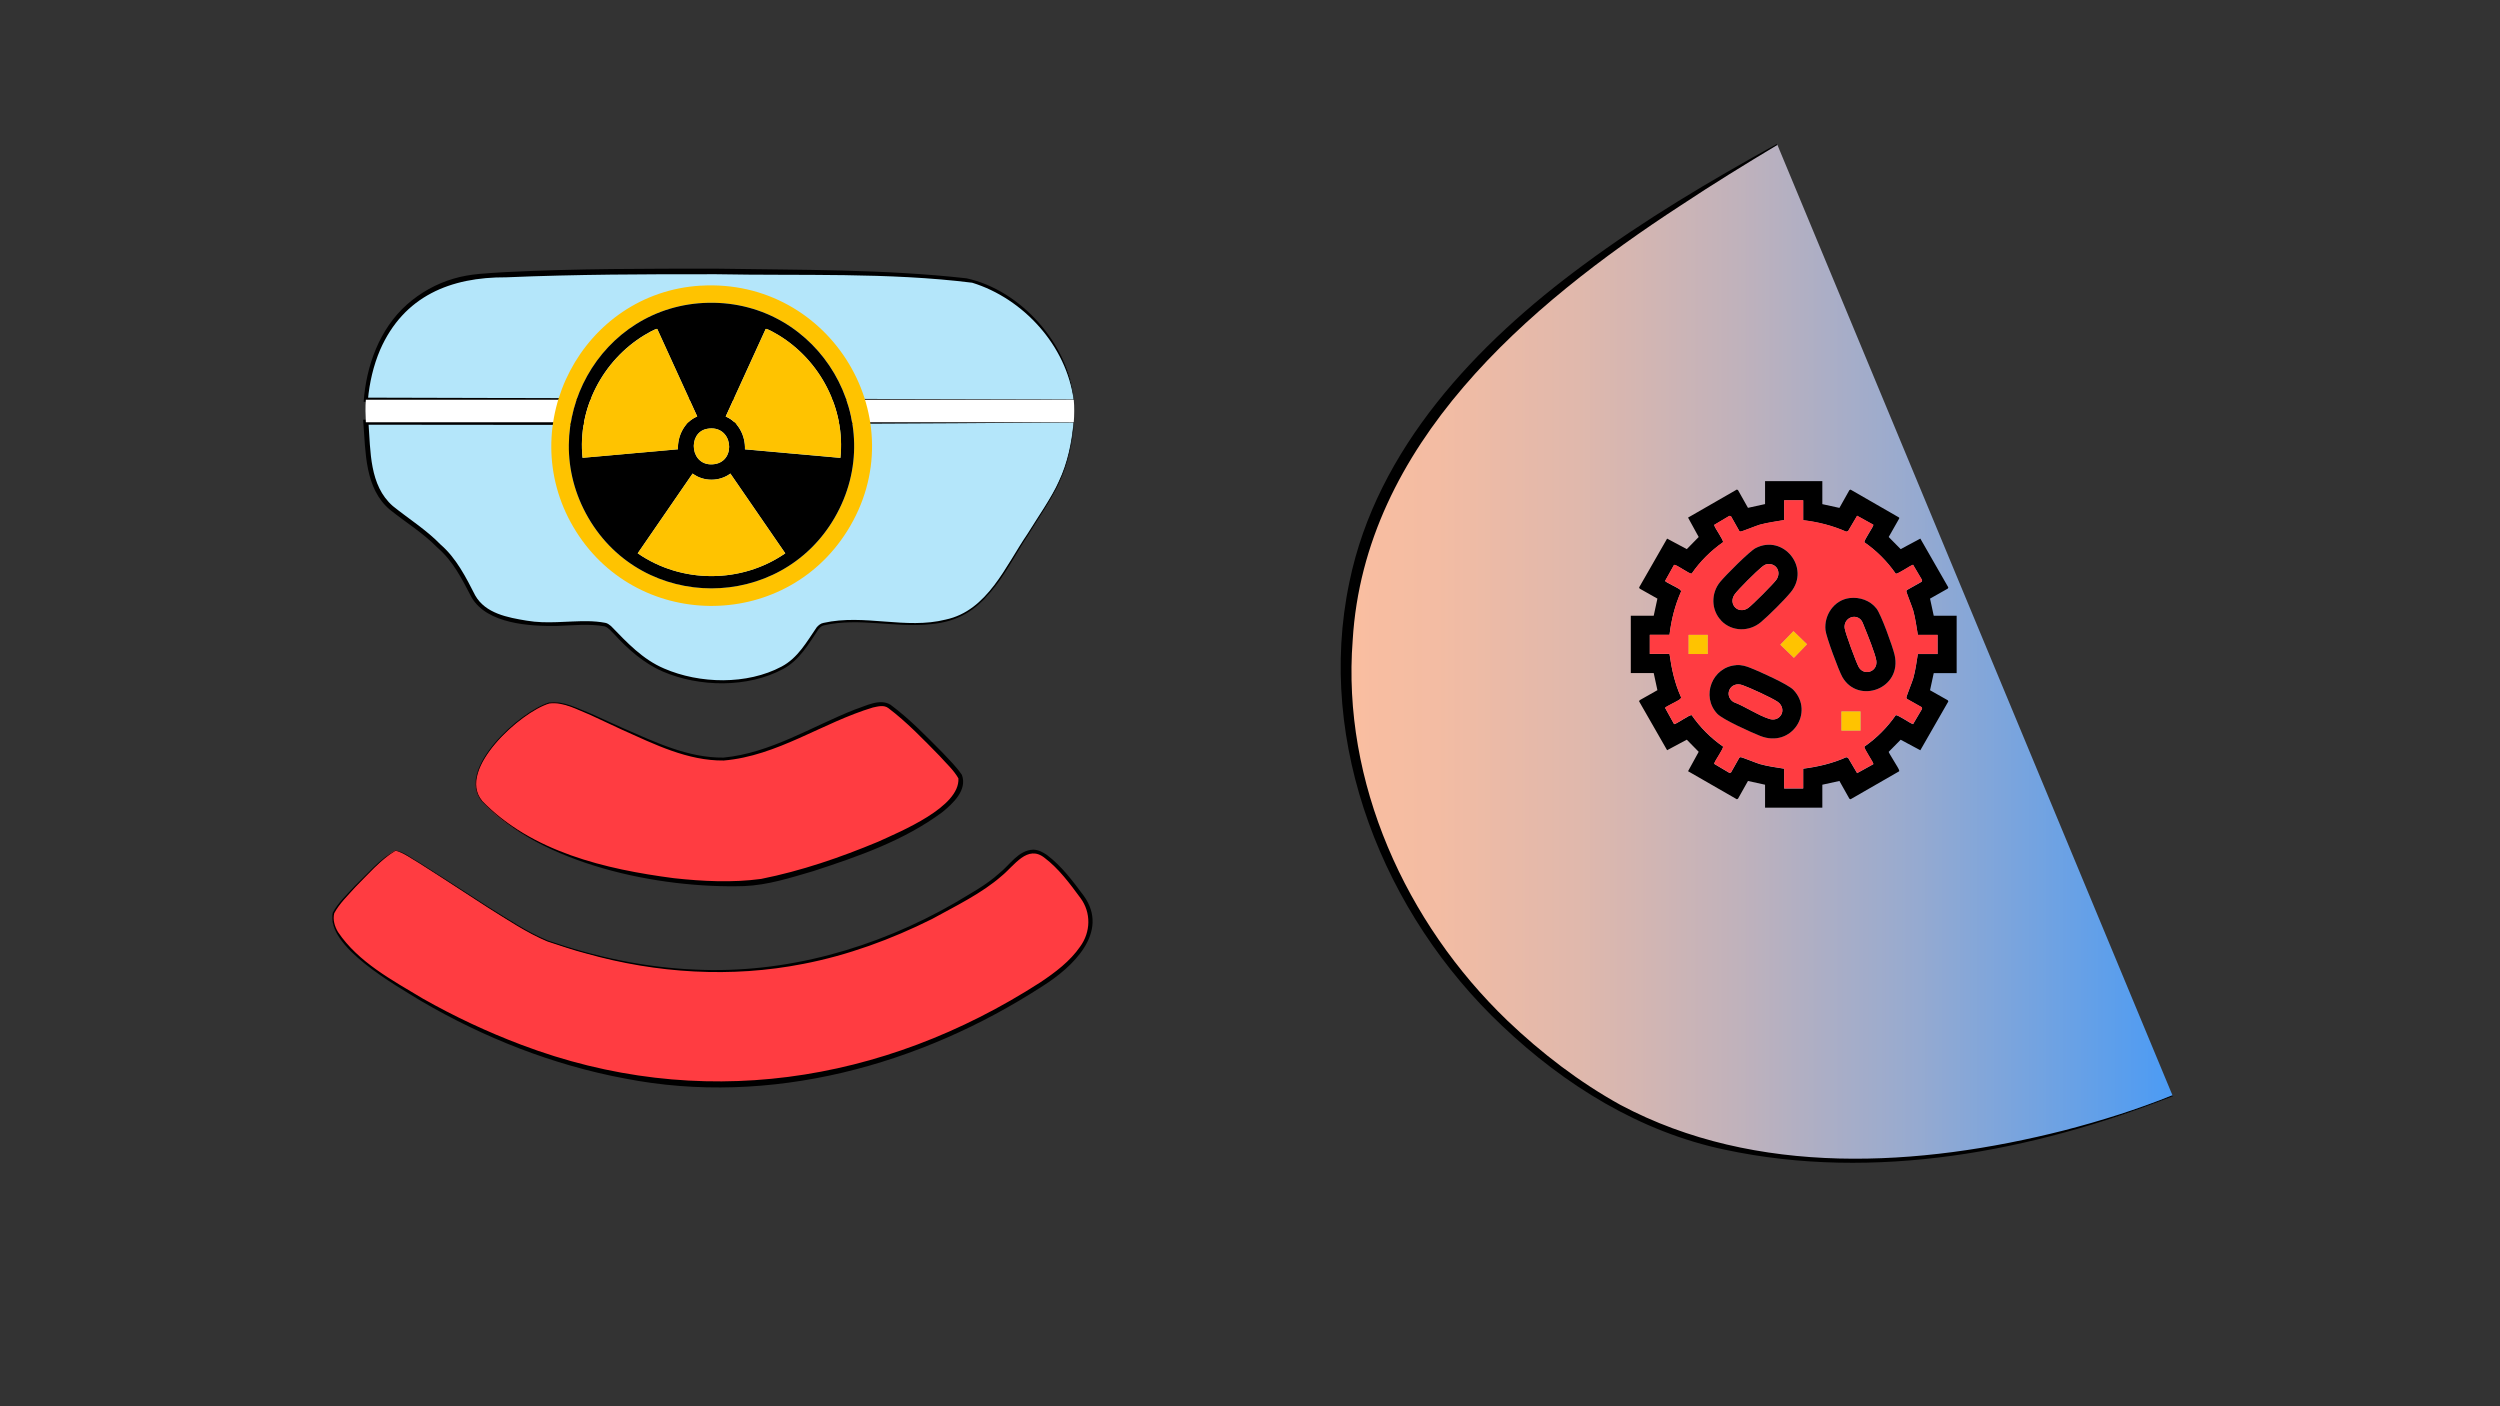 <?xml version="1.0" encoding="UTF-8"?>
<svg id="_Слой_13" data-name="Слой_13" xmlns="http://www.w3.org/2000/svg" version="1.1" xmlns:xlink="http://www.w3.org/1999/xlink" viewBox="0 0 453.54 255.12">
  <rect x="0" y="0" width="453.54" height="255.12" fill="#333333" stroke="none"/>
  <!-- Generator: Adobe Illustrator 29.5.1, SVG Export Plug-In . SVG Version: 2.1.0 Build 141)  -->
  <defs>
    <style>
      .st0 {
        fill: #fff;
      }

      .st1 {
        fill: #ffc300;
      }

      .st2 {
        fill: #b4e6fa;
      }

      .st3 {
        fill: url(#_Безымянный_градиент_8);
      }

      .st4 {
        fill: #ff3c41;
      }
    </style>
    <linearGradient id="_Безымянный_градиент_8" data-name="Безымянный градиент 8" x1="244.17" y1="118.38" x2="394.15" y2="118.38" gradientUnits="userSpaceOnUse">
      <stop offset="0" stop-color="#fabea0"/>
      <stop offset=".11" stop-color="#f3bca3"/>
      <stop offset=".28" stop-color="#e0b8ac"/>
      <stop offset=".47" stop-color="#c1b2bb"/>
      <stop offset=".69" stop-color="#96aad0"/>
      <stop offset=".92" stop-color="#5f9fea"/>
      <stop offset="1" stop-color="#4b9bf5"/>
    </linearGradient>
  </defs>
  <g>
    <path class="st3" d="M394.15,198.78s-61.3,26.55-104.23,0c-31.12-19.25-49.31-53.52-45.16-86.91,4.93-39.71,42.18-65.26,77.65-85.68"/>
    <path d="M394.19,198.87c-25.49,10.05-54.1,15.51-81.24,9.71-15.39-3.21-29.16-11.75-40.45-22.49-21.42-20.21-33.87-51.13-27.7-80.47,4.98-24.27,23.12-43.32,42.43-57.54,11.12-8.24,23.03-15.29,35.13-21.97,0,0,.1.17.1.17-5.91,3.55-11.79,7.17-17.53,10.98-27.87,18.15-57.4,43.36-59.53,78.88-1.99,25.76,9.64,51.29,28.04,68.99,6.17,5.9,13.07,11.19,20.54,15.32,24.61,13.09,54.2,11.29,80.48,4.62,6.67-1.73,13.27-3.79,19.65-6.37,0,0,.08.18.08.18h0Z"/>
  </g>
  <g>
    <path d="M330.6,87.3v4.16s3.1.68,3.1.68l1.81-3.22.21-.1,8.81,5.07.03.15-1.92,3.38,2.17,2.2,3.57-1.91,5.08,8.86-.1.21-3.22,1.82.67,3.1h4.16v10.42h-4.16s-.67,3.1-.67,3.1l3.22,1.82.1.21-5.08,8.86-3.57-1.91-2.17,2.2c-.01.16,1.41,2.36,1.61,2.76.1.19.38.61.28.77l-8.81,5.07-.21-.1-1.81-3.22-3.1.68v4.16h-10.39v-4.16s-3.1-.68-3.1-.68l-1.81,3.22-.21.1-8.85-5.09,1.93-3.52-2.16-2.2-3.57,1.91-5.08-8.86.1-.21,3.22-1.82-.67-3.1h-4.16v-10.41h4.16l.67-3.1-3.22-1.82-.1-.21,5.08-8.86,3.57,1.91,2.16-2.2-1.93-3.52,8.85-5.09.21.1,1.81,3.22,3.1-.68v-4.16h10.39ZM327.13,90.77h-3.46v3.59c-1.47.27-2.97.45-4.41.84-.58.16-3.28,1.27-3.5,1.25-.1,0-.18-.04-.23-.12l-1.5-2.66-.29-.07-2.76,1.64c.08.56,1.79,2.81,1.59,3.15-2.19,1.54-4.13,3.46-5.66,5.67-.36.21-2.87-1.78-3.22-1.55l-1.61,2.89c.06.24,2.46,1.28,2.76,1.63.09.11.15.18.12.33-1.1,2.49-1.76,5.11-2.08,7.82h-3.58v3.47h3.58c.37,2.7.95,5.34,2.08,7.82.03.16-.03.23-.12.33-.3.36-2.71,1.39-2.76,1.63l1.62,2.93c.24.17,2.86-1.8,3.21-1.6,1.53,2.21,3.46,4.14,5.66,5.67.2.34-1.51,2.59-1.59,3.15l2.76,1.64.29-.07,1.5-2.66c.06-.08.14-.11.23-.12.23-.02,2.91,1.08,3.5,1.25,1.45.41,2.93.6,4.41.84v3.59h3.46v-3.59c2.69-.35,5.33-.96,7.81-2.08l.34.12,1.63,2.77,2.93-1.62c.17-.24-1.8-2.86-1.59-3.21,2.2-1.53,4.13-3.46,5.66-5.67.31-.18,2.63,1.49,3.15,1.61l1.64-2.78-.07-.29-2.66-1.5c-.08-.06-.11-.14-.12-.23-.02-.24,1.08-2.92,1.24-3.5.41-1.45.6-2.94.84-4.42h3.58v-3.47h-3.58c-.26-1.48-.44-2.97-.84-4.42-.16-.58-1.26-3.28-1.24-3.5,0-.1.04-.18.12-.23l2.66-1.5.07-.29-1.64-2.78c-.52.12-2.84,1.79-3.15,1.61-1.53-2.21-3.46-4.14-5.66-5.67-.2-.35,1.76-2.97,1.59-3.21l-2.93-1.62-1.63,2.77-.34.12c-2.5-1.1-5.09-1.76-7.81-2.08v-3.59Z"/>
    <path class="st4" d="M327.13,90.77v3.59c2.72.32,5.3.98,7.81,2.08l.34-.12,1.63-2.77,2.93,1.62c.17.24-1.8,2.86-1.59,3.21,2.2,1.53,4.13,3.46,5.66,5.67.31.18,2.63-1.49,3.15-1.61l1.64,2.78-.07.29-2.66,1.5c-.08.06-.11.14-.12.23-.02.22,1.08,2.92,1.24,3.5.4,1.45.58,2.95.84,4.42h3.58v3.47h-3.58c-.24,1.48-.43,2.97-.84,4.42-.16.58-1.26,3.27-1.24,3.5,0,.1.04.18.12.23l2.66,1.5.07.29-1.64,2.78c-.52-.12-2.84-1.79-3.15-1.61-1.53,2.21-3.46,4.14-5.66,5.67-.2.35,1.76,2.97,1.59,3.21l-2.93,1.62-1.63-2.77-.34-.12c-2.48,1.12-5.11,1.73-7.81,2.08v3.59h-3.46v-3.59c-1.48-.24-2.97-.43-4.41-.84-.58-.16-3.26-1.27-3.5-1.25-.1,0-.18.04-.23.12l-1.5,2.66-.29.07-2.76-1.64c.08-.56,1.79-2.81,1.59-3.15-2.2-1.53-4.13-3.46-5.66-5.67-.35-.2-2.96,1.77-3.21,1.6l-1.62-2.93c.06-.24,2.46-1.28,2.76-1.63.09-.11.15-.18.12-.33-1.13-2.48-1.71-5.13-2.08-7.82h-3.58v-3.47h3.58c.32-2.71.98-5.33,2.08-7.82.03-.16-.03-.23-.12-.33-.3-.36-2.71-1.39-2.76-1.63l1.61-2.89c.35-.22,2.85,1.77,3.22,1.55,1.53-2.21,3.47-4.13,5.66-5.67.2-.34-1.51-2.59-1.59-3.15l2.76-1.64.29.07,1.5,2.66c.06.08.14.11.23.12.22.02,2.91-1.09,3.5-1.25,1.45-.4,2.94-.58,4.41-.84v-3.59h3.46ZM312.27,112.6c1.95,2.01,5.07,2.03,7.18.27,1.43-1.19,4.25-4,5.43-5.44,3.63-4.43-1.33-10.58-6.37-8.01-1.11.57-5.52,5.01-6.45,6.15-1.67,2.04-1.66,5.09.22,7.02ZM335.53,108.5c-2.79.36-4.63,3.08-4.36,5.81.12,1.23,2.39,7.34,3.06,8.51,2.86,5.02,10.93,2.16,9.47-4.05-.36-1.52-2.44-7.3-3.29-8.39-1.15-1.46-3.05-2.12-4.88-1.88ZM325.36,114.5l-2.38,2.46,2.46,2.38,2.38-2.46-2.46-2.38ZM309.81,115.18h-3.46v3.47h3.46v-3.47ZM314.98,120.66c-4.36.3-6.45,5.65-3.44,8.82,1.01,1.06,6.19,3.38,7.77,4.01,5.73,2.29,9.9-4.32,6.03-8.36-.98-1.02-6.17-3.33-7.72-3.95-.86-.34-1.7-.59-2.64-.53ZM337.53,129.07h-3.46v3.47h3.46v-3.47Z"/>
    <path d="M335.53,108.5c1.83-.23,3.73.42,4.88,1.88.86,1.09,2.93,6.87,3.29,8.39,1.46,6.21-6.61,9.07-9.47,4.05-.66-1.16-2.93-7.28-3.06-8.51-.28-2.74,1.57-5.45,4.36-5.81ZM337.6,112.45c-1.14-1.22-3.17-.25-2.95,1.51.11.85,2.09,6.23,2.55,7.05.94,1.67,3.45.9,3.2-1.13-.15-1.15-1.69-4.97-2.21-6.23-.16-.38-.32-.91-.59-1.2Z"/>
    <path d="M314.98,120.66c.94-.07,1.78.18,2.64.53,1.55.62,6.75,2.93,7.72,3.95,3.87,4.03-.3,10.65-6.03,8.36-1.59-.63-6.77-2.95-7.77-4.01-3-3.17-.92-8.52,3.44-8.82ZM322.82,130.07c.88-.82.61-2.13-.34-2.76-1.14-.76-5-2.53-6.35-3.01-2.22-.79-3.48,1.84-1.66,3.05,2.09.78,4.45,2.42,6.52,3.07.65.2,1.32.12,1.83-.35Z"/>
    <path d="M312.27,112.6c-1.87-1.93-1.89-4.98-.22-7.02.93-1.14,5.34-5.58,6.45-6.15,5.04-2.58,10,3.58,6.37,8.01-1.18,1.44-4,4.24-5.43,5.44-2.11,1.76-5.23,1.74-7.18-.27ZM320.52,102.37c-.35.06-.63.28-.89.49-.9.71-4.35,4.12-4.95,5-1.2,1.77.68,3.65,2.45,2.45.7-.48,4.66-4.45,5.14-5.15.96-1.42-.06-3.1-1.74-2.79Z"/>
    <polygon class="st1" points="325.36 114.5 327.82 116.88 325.44 119.34 322.98 116.96 325.36 114.5"/>
    <rect class="st1" x="306.34" y="115.18" width="3.46" height="3.47"/>
    <rect class="st1" x="334.06" y="129.07" width="3.46" height="3.47"/>
    <path class="st4" d="M337.6,112.45c.27.29.43.83.59,1.2.52,1.26,2.07,5.07,2.21,6.23.25,2.02-2.26,2.8-3.2,1.13-.46-.82-2.45-6.2-2.55-7.05-.22-1.77,1.81-2.73,2.95-1.51Z"/>
    <path class="st4" d="M322.82,130.07c-.51.48-1.19.56-1.83.35-2.07-.64-4.43-2.29-6.52-3.07-1.82-1.21-.55-3.84,1.66-3.05,1.35.48,5.21,2.25,6.35,3.01.95.63,1.22,1.94.34,2.76Z"/>
    <path class="st4" d="M320.52,102.37c1.69-.31,2.71,1.37,1.74,2.79-.48.7-4.44,4.67-5.14,5.15-1.76,1.2-3.64-.68-2.45-2.45.59-.87,4.05-4.28,4.95-5,.27-.21.55-.43.89-.49Z"/>
  </g>
  <g>
    <g>
      <path class="st2" d="M194.8,76.6c-.45,5.7-1.75,9.79-4.72,14.66-2.88,4.72-5.79,9.09-8.68,13.74-8.45,13.56-21.45,5.64-32.05,8.26-2.79.69-2.65,10.45-18.76,10.4-14.37-.05-18.69-9.9-20.79-10.32-4.03-.8-9.07.36-13.68-.27-12.97-1.78-8.69-6.01-15.48-13.01-9.69-9.99-13.5-5.38-14.26-23.45h128.43Z"/>
      <path d="M194.84,76.56c-.24,3.77-1.03,7.42-2.59,10.82-1.28,2.91-3.96,6.84-5.65,9.59-4.81,7.25-7.78,15.42-17.7,16.26-6.43.72-13.03-1.24-19.38.21-.42.06-.72.34-1.01.68-1.8,2.69-3.48,5.67-6.45,7.25-6.41,3.46-15.21,3.3-21.81.46-3.45-1.5-6.35-4.06-8.85-6.81-.54-.5-1.01-1.18-1.72-1.39-2.84-.51-5.72-.17-8.6-.08-5,.09-12.68-.37-15.51-5.14-1.75-3.33-3.31-6.55-6.19-9.04-2.62-2.68-5.74-4.57-8.67-6.92-4.53-3.84-4.37-10.41-4.8-15.84,0,0-.03-.48-.03-.48,0,0,.49,0,.49,0,36.61-.18,91.42.21,128.47.43h0ZM194.77,76.63c-22.6.21-74.55.43-96.38.45,0,0-32.01-.03-32.01-.03l.46-.48c.4,5.28.15,11.5,4.43,15.24,2.84,2.29,6.09,4.32,8.67,6.99,2.84,2.45,4.62,5.98,6.27,9.22,1.86,3.28,5.91,4.01,9.36,4.58,3.66.63,7.36.05,11.06.09,1.05.02,2.12.1,3.17.3.39.06.76.35,1.04.58,2.89,2.98,5.75,6.06,9.64,7.71,6.46,2.8,15.04,2.99,21.31-.35,2.94-1.55,4.55-4.47,6.36-7.11.3-.36.74-.74,1.26-.82,7.42-1.66,14.92,1.23,22.16-.6,7.6-1.62,10.87-9.75,14.84-15.55,1.66-2.71,4.42-6.64,5.69-9.54,1.58-3.32,2.34-7.07,2.66-10.69h0Z"/>
    </g>
    <g>
      <path class="st4" d="M71.76,154.28c1.59-.28,21.71,14.39,27.82,16.52,28.06,9.79,54.09,6.04,78.78-9.73,8.09-5.17,7.42-12.33,17.54,1.05,7.14,9.44-7.14,16.8-15.5,21.38-29.6,16.21-60.83,17.51-91.54,4.13-6.01-2.62-30.33-14.58-28.39-21.95.44-1.68,9.88-11.16,11.28-11.4Z"/>
      <path d="M71.75,154.23c1.62.37,2.96,1.49,4.4,2.29,0,0,4.17,2.66,4.17,2.66l8.32,5.37c3.5,2.15,6.94,4.49,10.75,6.07,8.56,2.95,17.51,4.89,26.57,5.27,16.48.83,32.95-3.85,47.18-12.04,2.79-1.7,5.74-3.23,8.16-5.44,1.91-1.49,3.44-4.18,6.16-4.27.94.02,1.75.48,2.45.95,2.72,2.05,4.68,4.72,6.7,7.42,4.76,6.62-2.08,13-7.44,16.37-22.19,14.41-49.48,21.93-75.8,16.78-13.04-2.44-25.52-7.36-36.96-14.05-4.59-2.84-17.31-9.89-16.05-16.02.98-1.85,2.57-3.28,3.95-4.81,2.36-2.28,4.55-4.9,7.43-6.54h0ZM71.77,154.33c-2.79,1.66-4.99,4.31-7.29,6.59-1.34,1.51-2.89,2.97-3.84,4.75-.3,1.17.07,2.4.69,3.43,3.68,5.47,9.83,8.72,15.36,12.05,5.73,3.25,11.7,6.05,17.86,8.38,32.16,12.21,65.54,7.14,94.19-11.32,2.71-1.81,5.38-3.82,7.21-6.47,1.93-2.64,2.03-6.18.06-8.83-1.89-2.57-3.93-5.33-6.48-7.26-3.13-2.52-5.53,1.41-7.79,3.24-3.59,3.17-8.48,5.53-12.67,7.84-7.37,3.68-15.29,6.59-23.37,8.14-13,2.56-26.56,1.72-39.28-1.87-2.4-.61-4.74-1.44-7.1-2.2-3.82-1.6-7.26-3.95-10.76-6.12,0,0-8.3-5.39-8.3-5.39l-4.17-2.67c-1.4-.79-2.76-1.89-4.32-2.29h0Z"/>
    </g>
    <g>
      <path class="st2" d="M194.8,72.52H66.37c.91-10.72,6.67-19.51,17.76-22,8.44-1.89,85.07-1.68,92.42.5,9.02,2.68,17.39,12.02,18.26,21.49Z"/>
      <path d="M194.84,72.55c-.54-.03-128.41.36-128.87.34.47-6.53,2.87-13.19,7.85-17.64,2.43-2.15,5.33-3.78,8.44-4.69,3.09-.94,6.36-.99,9.55-1.2,12.73-.64,25.46-.62,38.19-.62,15.11.25,30.3.07,45.34,1.75,9.88,2.13,18.56,11.98,19.51,22.05h0ZM194.77,72.49c-1.3-9.74-9.09-18.33-18.4-21.2-15.34-1.9-30.93-1.24-46.38-1.54-12.72-.02-25.45.02-38.14.56-10.12-.06-18.6,3.41-22.88,13.13-1.23,2.88-1.94,5.98-2.23,9.11l-.37-.41,128.39.34h0Z"/>
    </g>
    <g>
      <path class="st4" d="M87.4,145.3c-5.09-5.76,8.57-17.5,12.71-17.84,4.95-.41,20.17,10.28,30.47,10.28,9.75,0,25.81-11.02,30.15-9.91,1.69.43,13.31,11.99,13.54,13.25,1.52,8.4-30.74,18.46-37.59,19.07-14.48,1.3-39.22-3.47-49.29-14.85Z"/>
      <path d="M87.36,145.33c-4.74-5.78,6.99-16.28,12.21-17.88,2.69-.38,5.26,1.11,7.7,2.04,0,0,5.83,2.64,5.83,2.64,5.78,2.51,11.76,5.39,18.16,5.31,8.53-.82,15.99-5.64,23.85-8.73,1.93-.62,4.5-2.06,6.44-.86,3.49,2.59,6.43,5.66,9.47,8.72,1.21,1.29,2.47,2.52,3.48,4,1.03,2.77-1.64,5.21-3.56,6.78-6.96,5.16-15.2,8.01-23.34,10.67-4.11,1.2-8.28,2.56-12.59,2.73-15.41.48-36.78-3.86-47.65-15.42h0ZM87.44,145.26c8.99,9.29,22.42,12.44,34.82,14.06,5.25.57,10.6.84,15.82.13,7.28-1.45,14.37-3.89,21.21-6.74,4.13-1.89,14.89-6.31,14.58-11.5-.84-1.5-2.26-2.77-3.42-4.08-2.94-3-5.95-6.15-9.29-8.67-.83-.62-1.87-.3-2.8-.11-9.15,2.75-17.34,8.8-27.06,9.62-6.52.07-12.54-2.93-18.34-5.53,0,0-5.8-2.71-5.8-2.71-2.4-.95-4.9-2.45-7.53-2.1-5.18,1.56-16.8,11.95-12.18,17.62h0Z"/>
    </g>
    <path class="st0" d="M194.8,72.52c.12,1.28.1,2.8,0,4.08H66.37c-.06-1.32-.11-2.76,0-4.08h128.43Z"/>
  </g>
  <g>
    <path class="st1" d="M127.11,51.83c23.65-1.43,39.25,24.38,26.57,44.53-11.57,18.4-38.63,18.01-49.65-.73-10.92-18.56,1.64-42.51,23.08-43.81ZM128.53,54.93c-19.68.37-31.68,22-21.79,39.02s34.75,17.05,44.66,0c10.17-17.5-2.7-39.41-22.87-39.02Z"/>
    <path d="M128.53,54.93c20.17-.38,33.04,21.53,22.87,39.02-9.91,17.05-34.75,17.05-44.66,0s2.1-38.65,21.79-39.02ZM119.24,59.68c-.21-.15-1.99.91-2.31,1.1-7.59,4.6-12.18,13.37-11.25,22.27l17.31-1.55c-.1-2.43,1.18-5.02,3.49-5.95l-7.25-15.88ZM152.46,83.06c.94-8.9-3.66-17.68-11.25-22.27-.32-.19-2.09-1.25-2.31-1.1l-7.25,15.88c2.3.93,3.59,3.51,3.49,5.95l17.31,1.55ZM128.26,77.8c-3.64.68-3.09,7.03,1.36,6.4,4.1-.58,3.33-7.27-1.36-6.4ZM125.65,85.91l-9.96,14.47c7.97,5.51,18.79,5.51,26.77,0l-9.96-14.47c-1.97,1.49-4.88,1.49-6.85,0Z"/>
    <path class="st1" d="M125.65,85.91c1.97,1.49,4.88,1.49,6.85,0l9.96,14.47c-7.98,5.51-18.79,5.51-26.77,0l9.96-14.47Z"/>
    <path class="st1" d="M119.24,59.68l7.25,15.88c-2.3.93-3.59,3.51-3.49,5.95l-17.31,1.55c-.94-8.9,3.66-17.68,11.25-22.27.32-.19,2.09-1.25,2.31-1.1Z"/>
    <path class="st1" d="M152.46,83.06l-17.31-1.55c.1-2.43-1.18-5.02-3.49-5.95l7.25-15.88c.21-.15,1.99.91,2.31,1.1,7.59,4.6,12.18,13.37,11.25,22.27Z"/>
    <path class="st1" d="M128.26,77.8c4.69-.88,5.45,5.82,1.36,6.4-4.45.63-5-5.72-1.36-6.4Z"/>
  </g>
</svg>